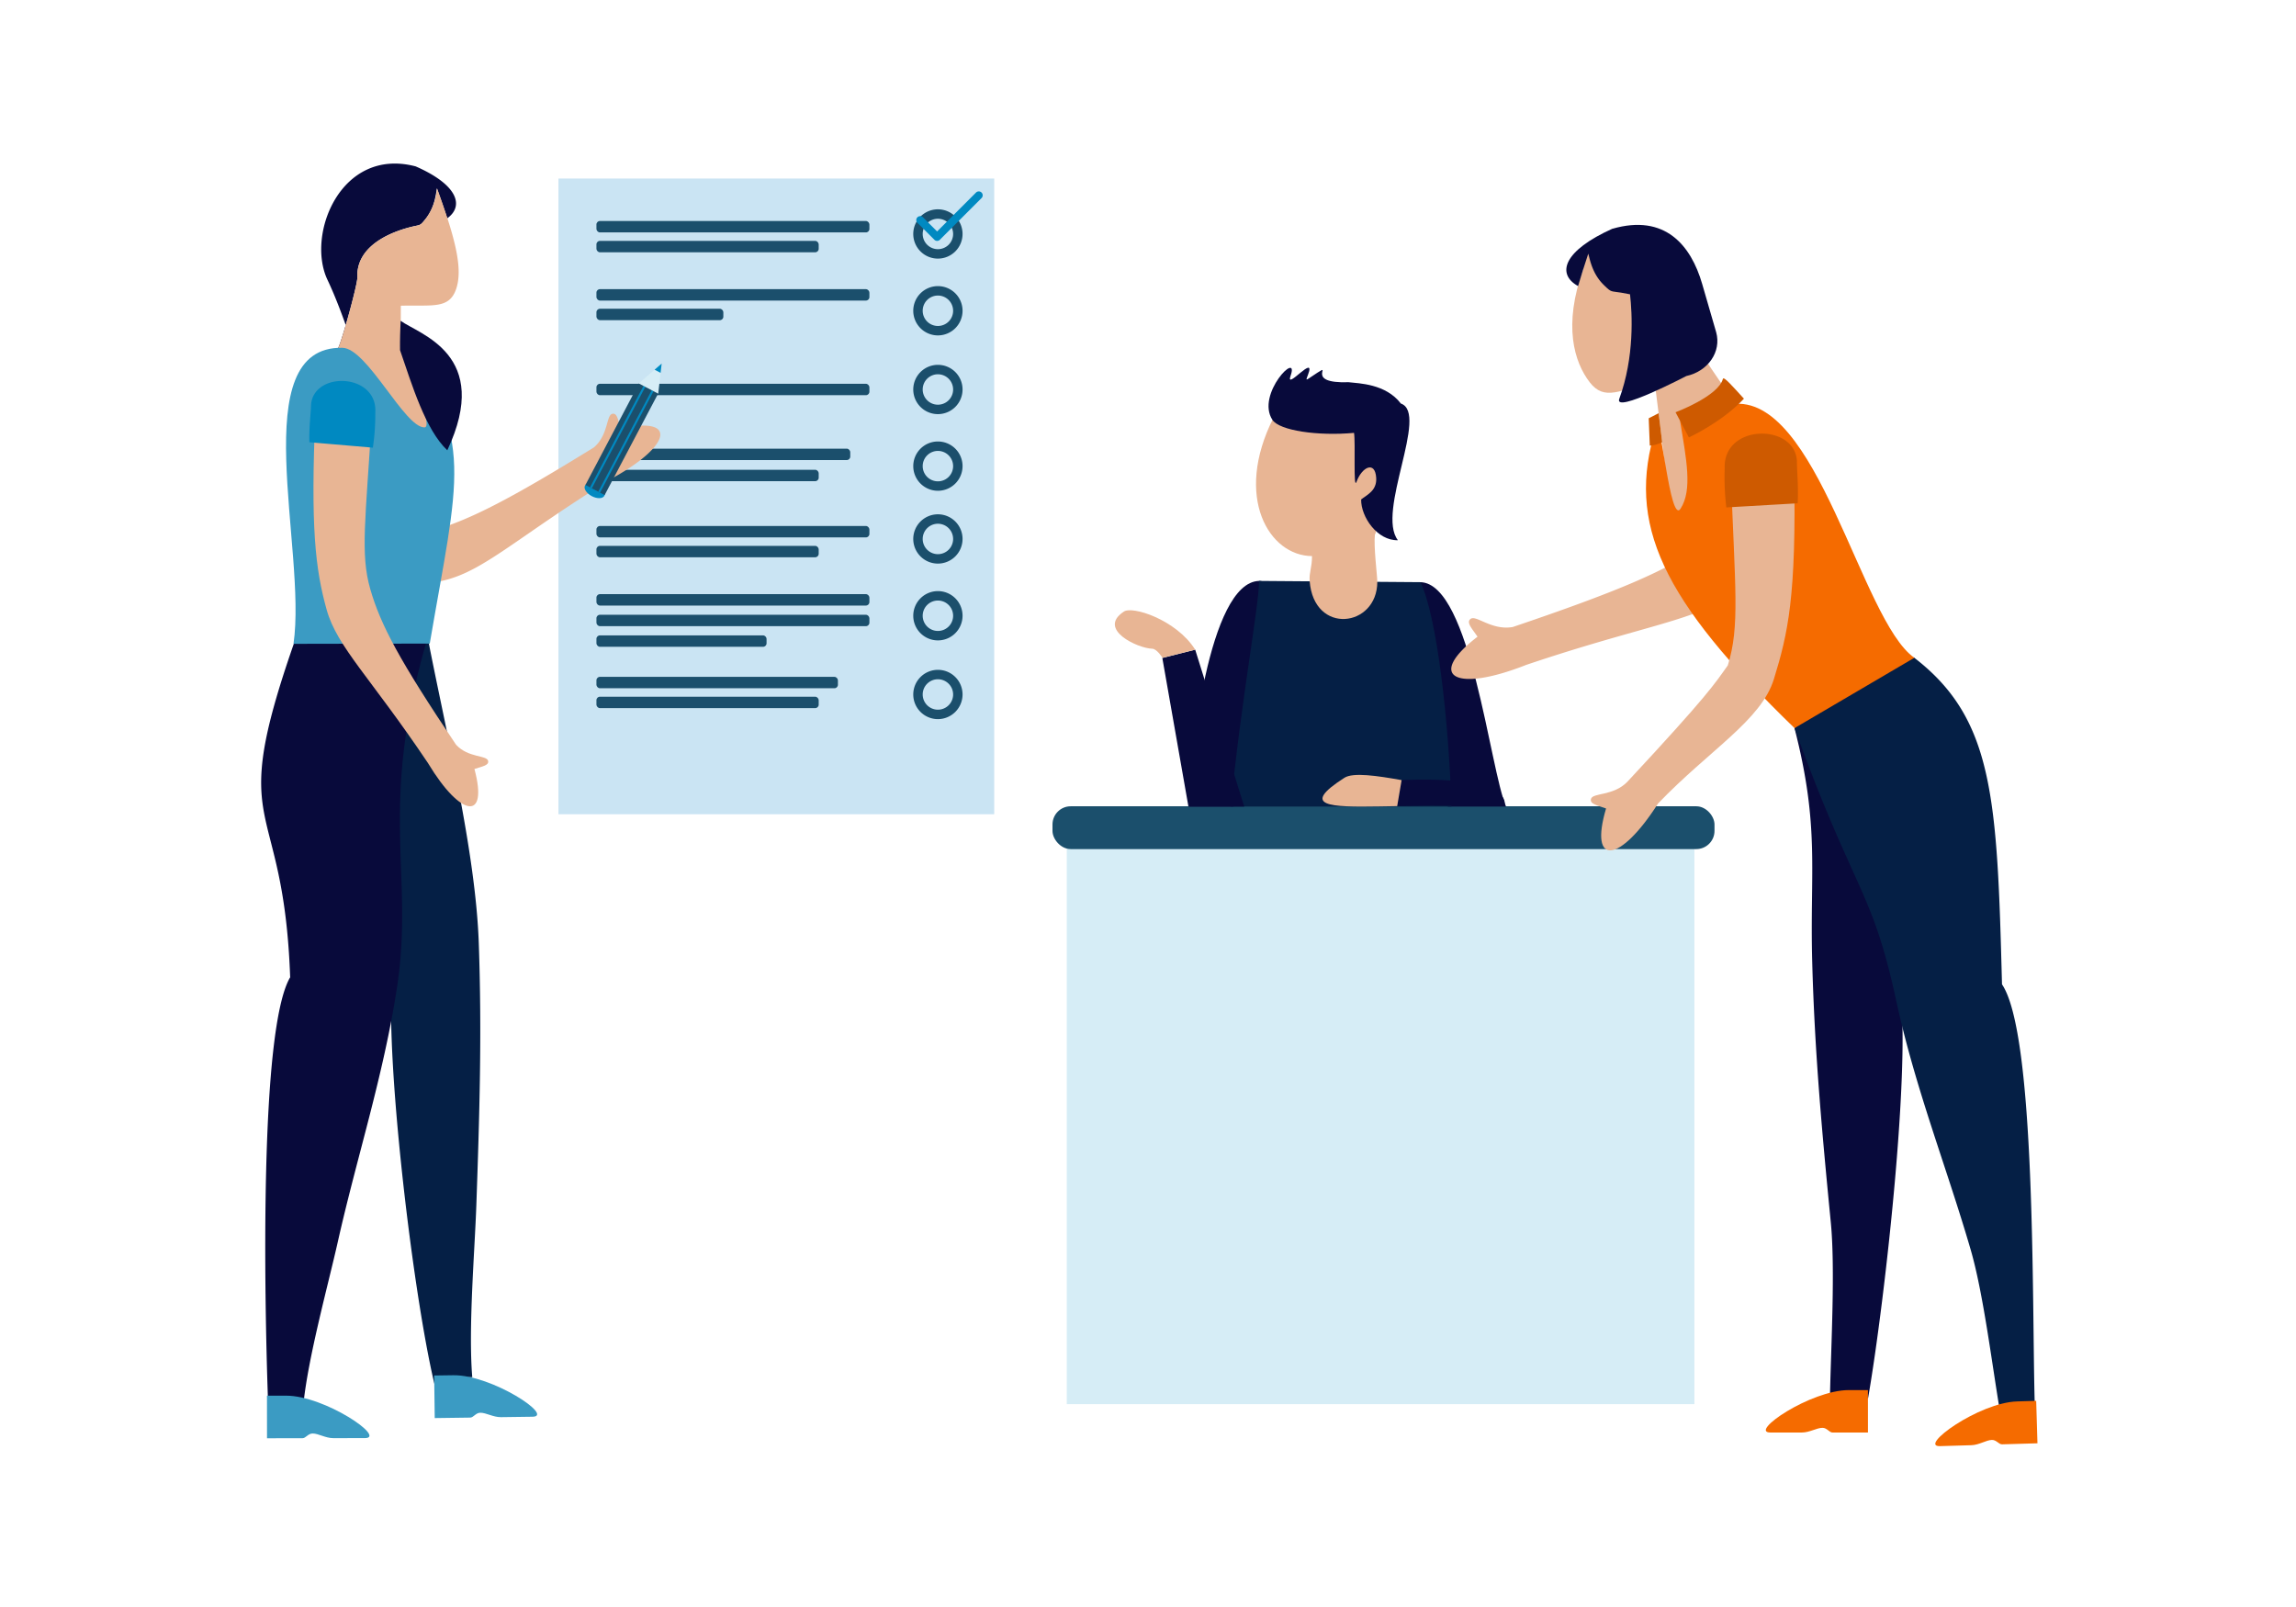 <?xml version="1.0" encoding="UTF-8"?>
<svg xmlns="http://www.w3.org/2000/svg" xmlns:xlink="http://www.w3.org/1999/xlink" width="800" height="560" viewBox="0 0 800 560">
  <rect x="0" y="0" width="800" height="560" fill="#333333" stroke="none"/>
  <defs>
    <clipPath id="clip-leg_thcm_schritt-fuer-schritt_09_800x800px">
      <rect width="800" height="560"></rect>
    </clipPath>
  </defs>
  <g id="leg_thcm_schritt-fuer-schritt_09_800x800px" clip-path="url(#clip-leg_thcm_schritt-fuer-schritt_09_800x800px)">
    <rect width="800" height="560" fill="#fff"></rect>
    <rect id="Rechteck_4" data-name="Rechteck 4" width="800" height="560" fill="none"></rect>
    <g id="Gruppe_248" data-name="Gruppe 248" transform="translate(-616.333 -52.801)">
      <g id="Gruppe_244" data-name="Gruppe 244">
        <g id="Gruppe_243" data-name="Gruppe 243">
          <rect id="Rechteck_78" data-name="Rechteck 78" width="151.825" height="221.531" transform="translate(810.922 115.015)" fill="#cae4f3"></rect>
          <rect id="Rechteck_79" data-name="Rechteck 79" width="95.113" height="3.975" rx="1.209" transform="translate(824.148 129.816)" fill="#1b4f6c"></rect>
          <rect id="Rechteck_80" data-name="Rechteck 80" width="77.446" height="3.975" rx="1.209" transform="translate(824.148 136.743)" fill="#1b4f6c"></rect>
          <rect id="Rechteck_81" data-name="Rechteck 81" width="95.113" height="3.975" rx="1.209" transform="translate(824.148 153.565)" fill="#1b4f6c"></rect>
          <rect id="Rechteck_82" data-name="Rechteck 82" width="44.222" height="3.975" rx="1.209" transform="translate(824.148 160.393)" fill="#1b4f6c"></rect>
          <rect id="Rechteck_83" data-name="Rechteck 83" width="95.113" height="3.975" rx="1.209" transform="translate(824.148 186.541)" fill="#1b4f6c"></rect>
          <rect id="Rechteck_84" data-name="Rechteck 84" width="88.443" height="3.975" rx="1.209" transform="translate(824.148 209.143)" fill="#1b4f6c"></rect>
          <rect id="Rechteck_85" data-name="Rechteck 85" width="77.446" height="3.975" rx="1.209" transform="translate(824.148 216.505)" fill="#1b4f6c"></rect>
          <path id="Pfad_242" data-name="Pfad 242" d="M943.13,142.919a8.588,8.588,0,1,1,8.588-8.587A8.6,8.6,0,0,1,943.13,142.919Zm0-13.888a5.3,5.3,0,1,0,5.3,5.3A5.308,5.308,0,0,0,943.13,129.031Z" fill="#1b4f6c"></path>
          <path id="Pfad_243" data-name="Pfad 243" d="M943.13,197.115a8.588,8.588,0,1,1,8.588-8.586A8.6,8.6,0,0,1,943.13,197.115Zm0-13.888a5.3,5.3,0,1,0,5.3,5.3A5.309,5.309,0,0,0,943.13,183.227Z" fill="#1b4f6c"></path>
          <path id="Pfad_244" data-name="Pfad 244" d="M943.13,223.821a8.587,8.587,0,1,1,8.588-8.586A8.6,8.6,0,0,1,943.13,223.821Zm0-13.887a5.3,5.3,0,1,0,5.3,5.3A5.308,5.308,0,0,0,943.13,209.934Z" fill="#1b4f6c"></path>
          <path id="Pfad_245" data-name="Pfad 245" d="M943.13,169.682a8.588,8.588,0,1,1,8.588-8.586A8.6,8.6,0,0,1,943.13,169.682Zm0-13.888a5.3,5.3,0,1,0,5.3,5.3A5.309,5.309,0,0,0,943.13,155.794Z" fill="#1b4f6c"></path>
          <path id="Pfad_246" data-name="Pfad 246" d="M958.332,119.9a1.362,1.362,0,0,0-1.925,0l-13.555,13.555-4.943-4.944a1.362,1.362,0,0,0-1.926,1.926l5.9,5.895.008.013a1.366,1.366,0,0,0,1.93,0l.009-.013,14.506-14.506A1.362,1.362,0,0,0,958.332,119.9Z" fill="#0089c1" fill-rule="evenodd"></path>
          <rect id="Rechteck_86" data-name="Rechteck 86" width="95.113" height="3.975" rx="1.209" transform="translate(824.148 236.095)" fill="#1b4f6c"></rect>
          <rect id="Rechteck_87" data-name="Rechteck 87" width="77.446" height="3.975" rx="1.209" transform="translate(824.148 243.022)" fill="#1b4f6c"></rect>
          <rect id="Rechteck_88" data-name="Rechteck 88" width="95.113" height="3.975" rx="1.209" transform="translate(824.148 259.845)" fill="#1b4f6c"></rect>
          <rect id="Rechteck_89" data-name="Rechteck 89" width="95.113" height="3.975" rx="1.209" transform="translate(824.148 267.03)" fill="#1b4f6c"></rect>
          <rect id="Rechteck_90" data-name="Rechteck 90" width="59.279" height="3.975" rx="1.209" transform="translate(824.148 274.216)" fill="#1b4f6c"></rect>
          <rect id="Rechteck_91" data-name="Rechteck 91" width="84.143" height="3.975" rx="1.209" transform="translate(824.148 288.663)" fill="#1b4f6c"></rect>
          <rect id="Rechteck_92" data-name="Rechteck 92" width="77.446" height="3.975" rx="1.209" transform="translate(824.148 295.59)" fill="#1b4f6c"></rect>
          <path id="Pfad_247" data-name="Pfad 247" d="M943.13,249.2a8.588,8.588,0,1,1,8.588-8.587A8.6,8.6,0,0,1,943.13,249.2Zm0-13.888a5.3,5.3,0,1,0,5.3,5.3A5.308,5.308,0,0,0,943.13,235.311Z" fill="#1b4f6c"></path>
          <path id="Pfad_248" data-name="Pfad 248" d="M943.13,303.395a8.587,8.587,0,1,1,8.588-8.587A8.6,8.6,0,0,1,943.13,303.395Zm0-13.888a5.3,5.3,0,1,0,5.3,5.3A5.308,5.308,0,0,0,943.13,289.507Z" fill="#1b4f6c"></path>
          <path id="Pfad_249" data-name="Pfad 249" d="M943.13,275.962a8.588,8.588,0,1,1,8.588-8.587A8.6,8.6,0,0,1,943.13,275.962Zm0-13.888a5.3,5.3,0,1,0,5.3,5.3A5.308,5.308,0,0,0,943.13,262.074Z" fill="#1b4f6c"></path>
          <g id="Gruppe_242" data-name="Gruppe 242">
            <path id="Pfad_1136" data-name="Pfad 1136" d="M767.735,535.234h0c-7.98-33.3-18.674-125.221-14.017-147.587-2.956-43.729-36.4-62.6-21.649-110.634,10.816-2.811,15.52,2.985,33.287-2.065,6.3,32.677,16.672,74.425,17.8,106.5,1.121,31.979.238,60.248-.848,91.268-.564,16.16-2.845,42.987-1.421,60.007a27.687,27.687,0,0,0-6.505.778Z" fill="#051f45" fill-rule="evenodd"></path>
            <path id="Pfad_1138" data-name="Pfad 1138" d="M709.682,540c-1.218-34.831-2.988-128.416,7.754-146.642-2.339-65.138-22.343-48.568,1.387-116.547l46.533-1.859c-17.578,59.644-4.575,81.816-10.693,121.938-4.719,30.908-14.017,59.209-20.574,88.428-3.414,15.234-10.3,40.057-12.045,56.8a24.145,24.145,0,0,0-6.015-1.564l-6.331-.672Z" fill="#080a3b" fill-rule="evenodd"></path>
            <path id="Pfad_1084" data-name="Pfad 1084" d="M709.356,539.166l6.659-.01c13.456-.019,35.17,14.794,27.427,14.789l-10.991.015c-2.669,0-5.2-1.627-7.182-1.624-1.625,0-2.36,1.647-3.548,1.648L709.369,554Z" fill="#3b9bc3" fill-rule="evenodd"></path>
            <path id="Pfad_1085" data-name="Pfad 1085" d="M767.614,532.128l6.661-.09c13.454-.181,35.346,14.369,27.6,14.457l-10.99.148c-2.667.036-5.218-1.565-7.2-1.538-1.625.022-2.338,1.675-3.528,1.691l-12.351.167Z" fill="#3b9bc3" fill-rule="evenodd"></path>
            <path id="Pfad_1078" data-name="Pfad 1078" d="M829.834,219.358c20.722-11.459,22.42-21.649,2.723-17.155-.87-2.971-1.126-5.552-2.851-5.2-2.176.436-1.334,7.357-6.448,11.719-29.354,18.133-43.236,25.181-55.584,28.79a148.26,148.26,0,0,1-1.158,18.539c1.557-.314,3.082-.653,4.611-1.018,14-3.346,25.824-15.37,58.7-35.678Z" fill="#e8b594" fill-rule="evenodd"></path>
            <path id="Pfad_1080" data-name="Pfad 1080" d="M772.214,128.837c6.016-4.383,3.379-11.8-11.17-18.106l-.011.018c-25.949-6.7-38.08,23.746-30.6,39.558,12.207,25.808,17.053,62.717,30.256,51.9.626-1.2-2.1-11.331-5.51-22.43l-2.942,7.4-18.1-13.044c1.423-2.733,6.808-22.335,6.71-24.608a13.51,13.51,0,0,1,.3-3.537.789.789,0,0,1,.076-.317c2.23-8.9,13.451-12.606,18.679-13.869,2.831-.691,2.737-.244,4.461-2.4l.052-.061.089-.114.093-.117.1-.121.078-.1.016-.019.064-.082.03-.042.047-.06.045-.06.033-.042.059-.083.018-.026.072-.1h0l.073-.108.015-.014.059-.09.029-.037.046-.069.039-.059.032-.048.055-.081.016-.027.067-.1h0l.069-.109.009-.014.059-.1.025-.036.043-.075.035-.059.034-.053.048-.081.017-.034.063-.1v-.015l.066-.113h0l.056-.106.019-.036.044-.081.031-.055.035-.061.04-.083.019-.036.052-.1.011-.016.059-.119h0l.053-.112.017-.031.041-.092.03-.054.029-.067.037-.078.022-.045.047-.109.011-.02.056-.125h0l.054-.122.011-.029.042-.1.053-.131.033-.077.021-.051.044-.107.009-.024.049-.136.053-.133.007-.024.039-.113.021-.05.029-.086.03-.08.018-.058.035-.106.013-.033.047-.136h0l.047-.143,0-.02.042-.122.017-.05.026-.094.026-.077.019-.067.031-.107.013-.037.04-.138h0l.044-.15,0-.019.038-.133.015-.048.028-.1.019-.082.018-.071.029-.111.013-.046.035-.141,0-.013.04-.158,0-.012.033-.145.039-.161.017-.08.019-.082.025-.111.012-.056.031-.14,0-.021.034-.166h0l.031-.158.009-.043.024-.129c.138-.708.258-1.453.369-2.243,1.353,3.743,2.565,7.216,3.607,10.444" fill="#080a3b" fill-rule="evenodd"></path>
            <path id="Pfad_1086" data-name="Pfad 1086" d="M768.607,118.394c5.929,16.406,9.233,27.686,6.65,35.148-2.436,7.034-8.217,5.5-19.263,5.795l-.058,14.008,14.384,37.408-36.19-36.622c1.423-2.733,6.8-22.335,6.709-24.608-.5-11.739,13.137-16.281,19.061-17.719,3-.729,2.713-.182,4.79-2.8a20.53,20.53,0,0,0,3.918-10.6" fill="#e8b594" fill-rule="evenodd"></path>
            <path id="Pfad_1081" data-name="Pfad 1081" d="M735.647,174c-34.276-.7-12.241,70.45-17.052,103.162l47.481-.093c9.74-57.239,16.331-72.828-10.14-103.726-1.762-2.057,12.285,28.314,8.332,28.394C757.3,201.881,744.341,174.179,735.647,174Z" fill="#3b9bc3" fill-rule="evenodd"></path>
            <path id="Pfad_1088" data-name="Pfad 1088" d="M765.529,318.837c11.433,18.941,21.016,20.168,16.112,1.939,2.746-.915,5.141-1.247,4.761-2.845-.488-2.014-6.915-1-11.168-5.612-19.761-29.423-26.339-41.861-29.89-54.241-3.516-12.258-1.612-24.16.49-59.138,2.461-10.908-17.653-12.727-19.607-2.156-1.721,39.685-.04,54.3,3.924,68.5,3.616,12.958,15.261,23.57,35.386,53.551Z" fill="#e8b594" fill-rule="evenodd"></path>
            <path id="Pfad_1142" data-name="Pfad 1142" d="M724.12,206.907c-.131-5.576.536-10.015.6-13.13.988-11.8,23.3-10.952,22.379,2.868a78.387,78.387,0,0,1-.848,12.155Z" fill="#0089c1" fill-rule="evenodd"></path>
            <path id="Pfad_1079" data-name="Pfad 1079" d="M755.921,164.582c6.524,4.779,32,11.69,16.266,45.131-7.674-7.258-12.3-22.831-16.467-34.888h0c-.047-3.112.009-2.23.033-5.438" fill="#080a3b" fill-rule="evenodd"></path>
            <g id="Gruppe_241" data-name="Gruppe 241">
              <ellipse id="Ellipse_54" data-name="Ellipse 54" cx="2.162" cy="3.822" rx="2.162" ry="3.822" transform="translate(819.153 223.914) rotate(-62.211)" fill="#0089c1"></ellipse>
              <rect id="Rechteck_93" data-name="Rechteck 93" width="7.568" height="40.002" transform="translate(838.966 186.402) rotate(27.789)" fill="#1b4f6c"></rect>
              <rect id="Rechteck_94" data-name="Rechteck 94" width="40.002" height="0.711" transform="translate(821.914 222.633) rotate(-62.211)" fill="#0089c1"></rect>
              <rect id="Rechteck_95" data-name="Rechteck 95" width="40.002" height="0.711" transform="translate(824.783 224.145) rotate(-62.211)" fill="#0089c1"></rect>
              <path id="Pfad_250" data-name="Pfad 250" d="M846.889,179.484l-1.212,10.5-6.763-3.564Z" fill="#d6edf6"></path>
              <path id="Pfad_251" data-name="Pfad 251" d="M844.413,181.637l2.475-2.152-.376,3.258Z" fill="#0089c1"></path>
            </g>
          </g>
        </g>
      </g>
      <rect id="Rechteck_96" data-name="Rechteck 96" width="218.676" height="198.533" transform="translate(988.036 343.582)" fill="#d6edf6"></rect>
      <rect id="Rechteck_97" data-name="Rechteck 97" width="230.665" height="14.914" rx="6.34" transform="translate(983.055 333.771)" fill="#1b4f6c"></rect>
      <g id="Gruppe_246" data-name="Gruppe 246">
        <path id="Pfad_1142-2" data-name="Pfad 1142" d="M1121.023,333.873c-14.883-3.253,1.139-23.261-18-37.126-15.93-15.375.051-41.292,8.244-41.075,17.524.464,24.185,65.194,29.827,78.2Z" fill="#080a3b" fill-rule="evenodd"></path>
        <g id="Gruppe_245" data-name="Gruppe 245">
          <path id="Pfad_1142-3" data-name="Pfad 1142" d="M1045.952,333.872c14.884-3.253-1.139-23.261,18-37.126,15.93-15.374-.74-41.724-8.933-41.507-17.524.464-24.258,61.59-24.258,78.633Z" fill="#080a3b" fill-rule="evenodd"></path>
          <path id="Pfad_252" data-name="Pfad 252" d="M1122.082,333.872c-1.022-30.687-5.1-66.274-10.812-78.2l-2.127-.017-54.127-.416c.12,8.006-6.239,41.508-9.847,78.633Z" fill="#051f45" fill-rule="evenodd"></path>
        </g>
        <path id="Pfad_253" data-name="Pfad 253" d="M1021.329,282.1l11.448-2.9,17.093,54.674h-19.447Z" fill="#080a3b" fill-rule="evenodd"></path>
        <path id="Pfad_254" data-name="Pfad 254" d="M1021.382,282.028l11.395-2.83c-6.555-10.477-22.221-15.491-24.985-13.184-9.122,6.141,4.913,12.693,10.01,12.85C1019.461,278.914,1021.382,282.028,1021.382,282.028Z" fill="#e8b594" fill-rule="evenodd"></path>
        <path id="Pfad_255" data-name="Pfad 255" d="M1103.165,333.715l1.531-9.063s37.667-2.305,35.9,9.068c-3.254.051-25.461-.193-25.461-.193Z" fill="#080a3b" fill-rule="evenodd"></path>
        <path id="Pfad_256" data-name="Pfad 256" d="M1103.155,333.715l1.541-9.063c-8.529-1.532-16.893-2.755-19.921-.815-15.628,10.013-5.143,10.249,12.2,9.976Z" fill="#e8b594" fill-rule="evenodd"></path>
        <path id="Pfad_1140" data-name="Pfad 1140" d="M1092.178,199.98c-30.161-.671-32.122-1.589-32.122-1.589-13.961,27.631-1.518,48.125,13.42,48.193.016,4.069-1.045,5.684-.819,8.653,1.451,19.043,23.571,16.2,23.571.319,0-2.2-1.318-12.167-.833-16.513,1.959-2.355-4.949-9.433-.387-13.355,4.089-3.515,1.076-8.274-.1-9.9Z" fill="#e8b594" fill-rule="evenodd"></path>
        <path id="Pfad_1133" data-name="Pfad 1133" d="M1075.382,182.66c5.361-3.43-4.7,3.855,10.868,3.332,3.567.426,12.9.518,18.192,7.432,9.9,3.387-8.691,37.844-1.033,47.622-7.136.209-12.893-8.054-12.81-14.2,2.034-1.638,5.546-3.043,5.243-7.572-.4-5.994-4.955-3.766-6.859,1.43-1.182,3.227-.289-13.9-.868-17.057-12.542,1.156-25.963-.783-28.423-4.519-5.914-8.984,9.551-24.516,6.307-15.336-1.9,5.385,9.112-8.254,6.04-.284C1071.078,186,1071.385,185.217,1075.382,182.66Z" fill="#080a3b" fill-rule="evenodd"></path>
      </g>
      <path id="Pfad_1136-2" data-name="Pfad 1136" d="M1267.217,540.11h0c5.885-33.625,16.239-125.757,10.224-147.726.241-43.7,23.557-63.473,5.913-110.356-10.936-2.13-22.16,5.937-41.749,24.507,8.887,34.693,5.3,49.512,6.164,81.5.858,31.891,3.483,59.967,6.478,90.766,1.56,16.045.1,42.6-.269,59.624a27.625,27.625,0,0,1,6.522.373Z" fill="#080a3b" fill-rule="evenodd"></path>
      <path id="Pfad_1138-2" data-name="Pfad 1138" d="M1325.278,541.264c-.939-34.734.432-127.967-11.382-145.441-1.694-64.961-2.865-92.428-30.542-113.795L1241.6,306.535c21.174,58.265,26.9,55.554,35.466,95.1,6.6,30.465,17.6,58.052,25.932,86.723,4.337,14.947,7.33,39.224,10.1,55.778A24.014,24.014,0,0,1,1319,542.21l6.258-1.06Z" fill="#051f45" fill-rule="evenodd"></path>
      <g id="Gruppe_247" data-name="Gruppe 247">
        <path id="Pfad_1078-2" data-name="Pfad 1078" d="M1147.912,284.581c-24.7,9.709-34.718,3.9-16.763-9.907-1.944-2.873-3.991-4.938-2.453-6.176,1.932-1.568,7.308,4.105,14.73,2.8,36.635-12.4,52.642-19.352,64.582-27.438a166.044,166.044,0,0,0,16.839,12.246c-1.383,1.121-2.765,2.2-4.173,3.255-12.892,9.7-31.727,11.322-72.758,25.209Z" fill="#e8b594" fill-rule="evenodd"></path>
        <path id="Pfad_1086-2" data-name="Pfad 1086" d="M1168.015,146.5c-7.134,19.76-3.167,32.519,2.238,39.527,5.1,6.608,10.693,2.911,22.539-.709l1.751,13.86,4.995,41.435,21.764-47.37c-2.487-2.4-15.2-21.309-15.905-23.759-3.658-12.653-9.107-27.683-15.916-27.1-3.447.295-13-5.462-17.417-3.606-4.245,2.316-6.1,3.891-7.276,7.529" fill="#e8b594" fill-rule="evenodd"></path>
        <path id="Pfad_1081-2" data-name="Pfad 1081" d="M1219.643,193.644c29.9-4.136,45.057,75.374,63.711,88.384L1241.6,306.535c-46.117-44.7-58.842-71.086-48.267-104.677,1.677-5.328,4.848,33.985,8.561,28.208,4.221-6.567,2.017-17.216-.18-30.632C1209.781,204.253,1209.988,194.98,1219.643,193.644Z" fill="#f56b00" fill-rule="evenodd"></path>
        <path id="Pfad_257" data-name="Pfad 257" d="M1204.792,205.23s11.536-5.276,19.184-13.5c-3.839-4.177-7.053-7.924-7.328-6.9-1.633,6.081-16.5,11.638-16.5,11.638Z" fill="#ce5a00" fill-rule="evenodd"></path>
        <path id="Pfad_258" data-name="Pfad 258" d="M1195.488,206.909l-.693-5.75-.551-4.363c-3.475,1.8-3.448,1.759-3.448,1.759l.376,9.534A12.04,12.04,0,0,0,1195.488,206.909Z" fill="#ce5a00" fill-rule="evenodd"></path>
        <path id="Pfad_1088-2" data-name="Pfad 1088" d="M1194.046,332.807c-13.335,20.909-24.108,22.018-18.109,1.727-3.051-1.1-5.726-1.541-5.255-3.321.6-2.244,7.776-.926,12.67-5.98,28.353-30.461,30.368-34.085,35-40.558,4.28-13.639,2.476-27.03,1.089-66.284-2.456-12.292,20.134-13.774,22.031-1.873.83,44.519-2.2,57.078-7.041,72.879-4.411,14.421-22.366,24.631-40.391,43.409Z" fill="#e8b594" fill-rule="evenodd"></path>
        <path id="Pfad_1142-4" data-name="Pfad 1142" d="M1242.7,228.189c.319-6.245-.291-11.239-.263-14.731-.741-13.254-25.769-12.994-25.165,2.52a88,88,0,0,0,.573,13.646Z" fill="#ce5a00" fill-rule="evenodd"></path>
        <path id="Pfad_259" data-name="Pfad 259" d="M1214.31,168.6l-4.893-16.877c-3.918-13.479-12.966-24.468-31.246-19.209l-.014-.018c-16.993,7.644-19.6,15.693-12.058,19.948l.087.068c1.01-3.493,2.206-7.259,3.551-11.319.191.831.392,1.614.609,2.355l.039.136.014.045.049.165.053.174v.022l.047.147.019.059.037.116.03.086.026.083.059.168.05.152v.013l.059.166v.013l.053.147.019.048.043.116.027.075.029.086.041.1.021.05.056.139v.02l.064.157.059.143.017.039.045.111.028.071.037.08.039.1.024.053.06.125,0,.023.068.148.066.141.018.035.05.109.026.061.042.083.041.089.029.052.055.117.011.025.073.137.068.142.014.025.06.11.029.053.045.08.074.135.058.1.015.029.075.127.076.128.014.021.065.113.03.046.049.08.041.069.039.056.056.094.023.033.073.115.079.122.014.016.071.109.025.037.054.085.046.062.042.056.059.083.025.037.076.109.088.116,0,.015.084.1.022.034.065.084.044.053.047.061.057.076.032.037.079.1.011.014.091.112.089.1.02.028.073.082.042.049.051.06.06.071.038.037.077.091.019.014.1.11.094.1.023.025.077.085.042.042.059.061.061.061.04.042.082.082.021.019.1.1.122.123.12.118.116.115.066.061c2.23,2.17,2.084,1.7,5.533,2.248.92.144,2.005.34,3.179.588.766,6.734,1.6,21.869-3.747,36.439-1.934,5.265,23.369-7.964,23.369-7.964C1211.522,182.16,1216.173,175.349,1214.31,168.6Z" fill="#080a3b" fill-rule="evenodd"></path>
      </g>
      <path id="Pfad_1084-2" data-name="Pfad 1084" d="M1325.807,540.963l-6.637.2c-13.409.392-34.6,15.818-26.878,15.576l10.953-.321c2.66-.078,5.132-1.781,7.107-1.839,1.619-.047,2.4,1.569,3.586,1.535l12.31-.361Z" fill="#f56b00" fill-rule="evenodd"></path>
      <path id="Pfad_1085-2" data-name="Pfad 1085" d="M1267.181,537.212h-6.642c-13.415,0-35.043,14.8-27.323,14.783h10.958c2.659,0,5.18-1.63,7.16-1.63,1.62,0,2.352,1.639,3.539,1.639h12.316Z" fill="#f56b00" fill-rule="evenodd"></path>
    </g>
  </g>
</svg>
